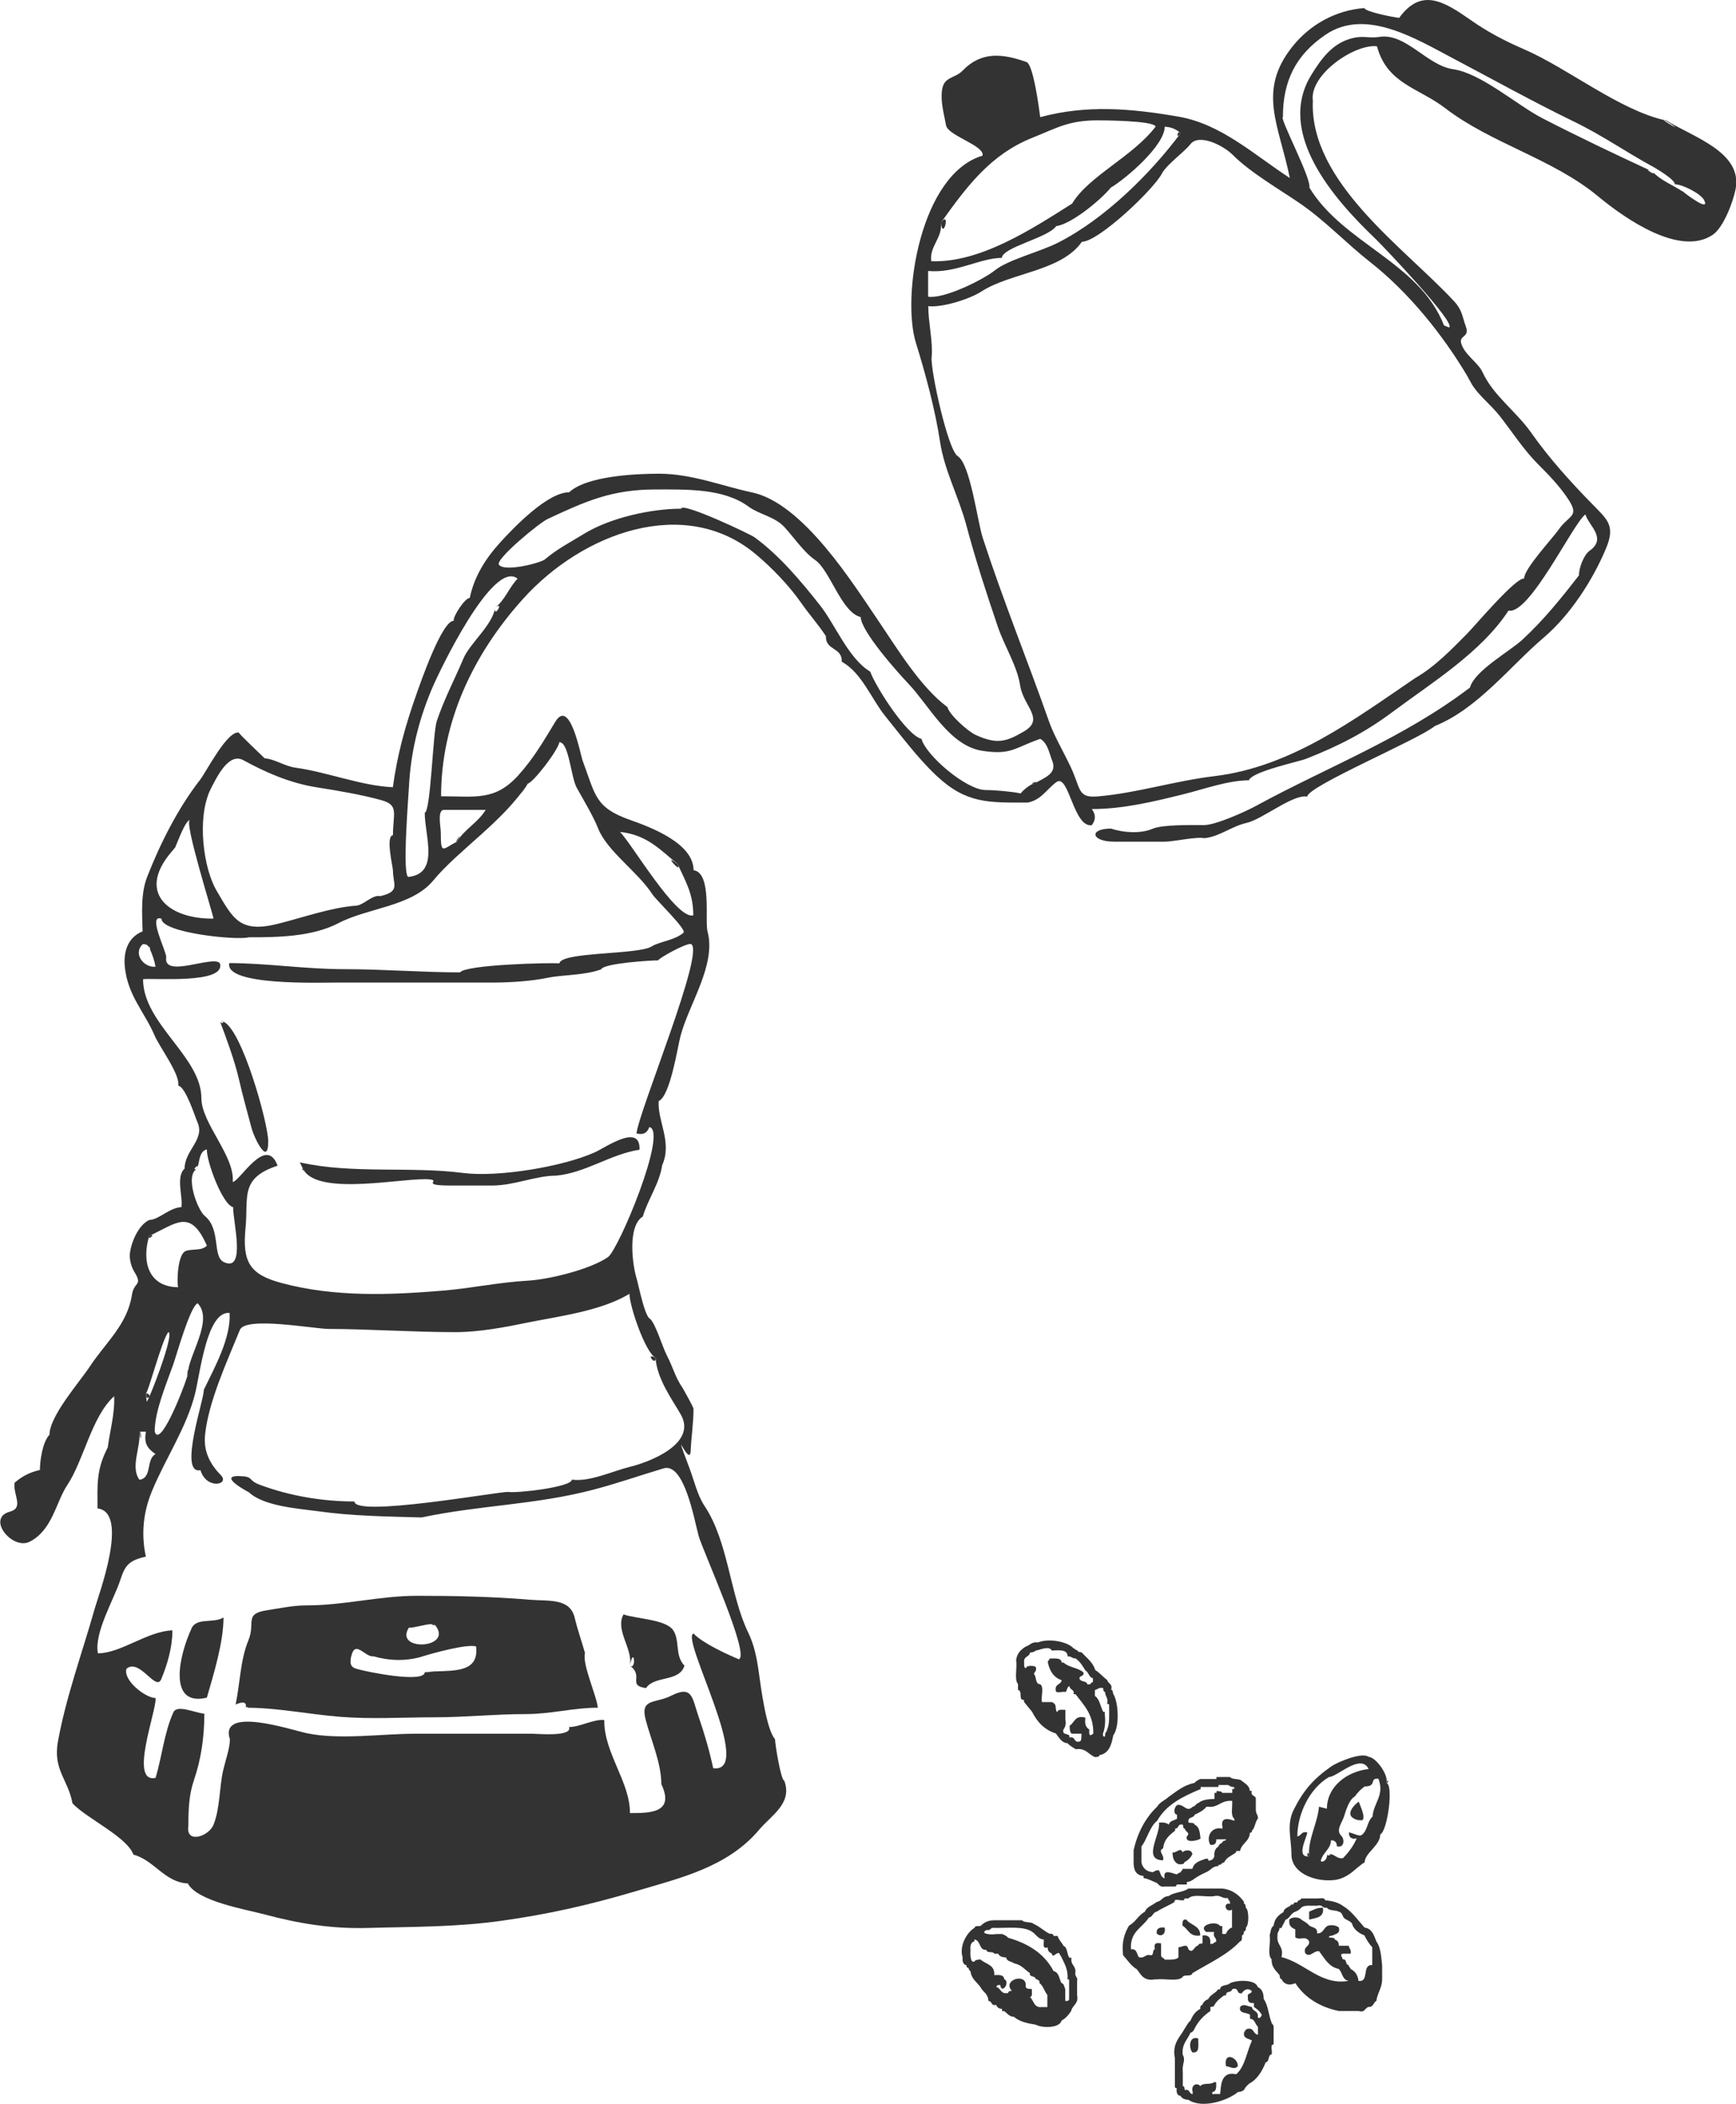 <?xml version="1.0" encoding="UTF-8"?>
<svg id="_レイヤー_2" data-name="レイヤー 2" xmlns="http://www.w3.org/2000/svg" width="228.27" height="276.55" viewBox="0 0 228.27 276.55">
  <defs>
    <style>
      .cls-1, .cls-2 {
        fill: #333;
      }

      .cls-2 {
        fill-rule: evenodd;
      }
    </style>
  </defs>
  <g id="_レイヤー_1-2" data-name="レイヤー 1">
    <g>
      <g>
        <path class="cls-1" d="m69.34,103.03c-1.92,2.94.14,0,0,0h0Z"/>
        <path class="cls-1" d="m19.61,162.47c-.23.75,1.06-.49,0,0h0Z"/>
        <path class="cls-1" d="m19.61,124.54c.04.08.06.14.08.18-.03-.06-.05-.12-.08-.18Z"/>
        <path class="cls-1" d="m135.93,103.05c1.09-.59-.84,0,0,0h0Z"/>
        <path class="cls-1" d="m193.25,49.95c-.06-.09-.11-.19-.17-.28-.31-.5.38.82.17.28Z"/>
        <path class="cls-1" d="m155.26,17.49c-.06-.05-.12-.1-.17-.14-.29,0-.48,1.02.17.14Z"/>
        <path class="cls-1" d="m221.31,25.21c.17.11.33.23.5.35-.69-.53-.75-.56-.5-.35Z"/>
        <path class="cls-1" d="m27.62,103.88c-.03.07-.06.14-.09.21.13-.27.25-.51.09-.21Z"/>
        <path class="cls-1" d="m89.1,113.59c-2.18-1.75.71,1.54,0,0h0Z"/>
        <path class="cls-1" d="m23.04,111.38s-.04.08-.05.1c.14-.18.12-.17.05-.1Z"/>
        <path class="cls-1" d="m19.6,183.68c.02-.05.05-.11.07-.17,0-.13-.12-.29-.48-.39.01.15.03.3.04.45.09.21.27.2.37.1Z"/>
        <path class="cls-1" d="m18.35,188.13c.17,2.1.28,0,0,0h0Z"/>
        <path class="cls-1" d="m60.07,110.62c1.01-1.66-.38.19,0,0h0Z"/>
        <path class="cls-1" d="m86.2,178.49c-1.44-.81.07,1.19,0,0h0Z"/>
        <path class="cls-1" d="m24.63,180.94c.05-.15.08-.27.09-.34-.01-1.34-.14.27-.09.34Z"/>
        <path class="cls-1" d="m218.94,15.81c3.38,2.1-.8-.18,0,0-6.05-1.36-12.74-6.81-18.49-9.31-2.59-1.13-4.71-2.22-7.06-3.86-3.53-2.47-6.5-4.3-9.41-.29-.91-.1-4.56-.84-4.56-1.29-3.77.27-7.19,2.18-9.49,5.08-4.65,5.84-1.73,10.32-.33,17.26-4.68-3.04-9.01-7.1-14.65-8.07-6.27-1.08-12.04-1.58-18.17.07-.15-1.13-.9-6.93-1.81-7.25-3.2-1.13-5.95-1.4-8.39,1.13-1.02,1.06-2.43.75-2.7,2.5-.24,1.55.24,3.18.52,4.7.25,1.37,5.09,2.64,4.8,3.98-8.16,2.41-10.68,18.47-8.76,24.63,1.18,3.79,2.52,8.68,3.17,12.99.57,3.79,2.45,7.19,3.48,11.05,1.18,4.44,2.6,8.79,4.11,13.24.85,2.52,2.54,5.13,2.94,7.74.42,2.74,3.3,4.39.51,6.03-2.32,1.36-3.54,1.76-6.37.46-1.02-.47-3.42-2.61-3.71-3.66-3.52-2.59-6.63-7.74-8.98-11.2-3.41-5-9.99-15.62-16.74-17.02-3.86-.81-7.85-2.45-12.21-2.45-2.92,0-9.47.27-11.8,2.44-2.86,0-7.33,4.68-9.1,6.63-1.9,2.09-3.4,4.47-3.97,7.27-.58-.08-2.24,2.43-2.11,2.99-1.56,0-4.38,8.18-4.89,9.62-1.52,4.28-2.55,8.08-3.11,12.26-4.1-.17-8.63-1.99-12.76-2.56-1.52-.21-2.71-1.13-4.1-1.24-.21-.22-3.58-3.38-3.37-3.38-1.54-.32-4.31,5.17-5.14,6.23-2.87,3.68-5.23,8.36-6.93,12.71-.88,2.23-.67,4.86-.61,7.19-1.96.78-2.53,2.7-2.34,4.64.37,3.78,2.6,5.97,3.9,9.01.67,1.57,3.41,5.18,3.12,6.62,1,.19,2.2,4.07,2.53,4.81,1.02,2.3-1.67,3.66-1.69,6.11-1.19,1.05-.19,3.71-.42,5.06-1.57.06-3,1.68-4.21,1.68-1.48.67-2.48,3.11-2.58,4.63.01.88.26,1.69.74,2.42.91,1.6-.18,1.07-.45,2.79-.6,3.93-3.49,6.31-5.56,9.46-1.29,1.97-5.28,6.47-5.28,8.93-.93.98-1.26,3.43-1.26,4.64-1.26.27-2.38.83-3.34,1.69-.2,1.6,1.27,3.28-.61,3.79-3.17.86.35,5.1,2.6,3.95,3-1.53,3.45-5.2,4.95-7.45,2.19-3.29,3.18-8.98,6.16-11.68.11,2.25-.57,4.65-.84,6.74-1.54,2.95-1.35,4.93-1.35,8.01,4.24.52.14,11.38-.37,13.19-1.58,5.61-3.77,11.58-4.83,17.44-.68,3.75,1.35,5.02,1.91,8.14,1.85,1.98,7.18,4.41,8.01,6.74,2.76.74,4.11,3.65,7.16,3.79,1.22,2.36,7.83,3.46,10.09,4.07,4.52,1.22,8.87,1.91,13.56,1.78,5.92-.17,11.54-.09,17.65-.95,5.98-.84,11.39-2.04,17.49-3.85,5.9-1.75,12.17-3.17,16.33-8.11,1.6-1.9,4.41-3.46,3.31-6.43-.45-.07-1.22-4.85-1.22-5.48-1.15-1.27-1.87-6.9-2.12-8.69-.26-1.89-.6-3.67-1.41-5.33-2.39-4.91-2.6-11.92-5.73-16.62-.94-1.41-1.36-3.29-1.95-4.87-2.59-6.91.05.07.12-2.42.08-1.76.37-3.62.37-5.48,0-.26-1.47-2.82-1.43-2.75-1.01-1.47-1.22-2.64-2.07-4.27-.59-1.13-1.55-4.39-2.27-4.86-.69-.45-1.52-4.67-1.71-5.26-.51-1.61-1.27-6.87.82-8.15.63-2.19,2.2-4.36,2.54-6.74,1.36-3.05-.62-5.73-.46-8.43,1.52-.67,2.48-7.06,2.87-8.55,1.11-4.22,4.72-9.37,3.56-13.72-.39-1.46.61-7.73-1.84-8.08,0-3.57-5.74-5.69-8.32-6.6-4.69-1.65-4.57-3.28-6.27-7.81-.28-.74-1.65-8.28-3.58-5.12-1.57,2.58-2.86,4.83-4.89,7.07-3.07,3.38-5.6,2.74-10.14,2.74,0-9.77,4.22-18.67,10.76-25.93,7.89-8.76,21.31-13.64,30.59-5.91,2.17,1.81,4.44,4.18,6.02,6.45,1.03,1.48,2.24,2.82,3.23,4.34-.06,1.93,2.15,1.42,2.09,3.37,2.59,1.4,3.92,4.92,5.68,7.1,2.12,2.62,4.27,5.52,6.75,7.86,3.94,3.72,6.9,3.55,12.01,3.55,1.8-.34,2.52-1.79,3.79-2.7,1.62-1.16,2.23,6.02,4.64,5.67.54-.7.54-1.41,0-2.12,4.12,0,8.12-.97,12.07-1.95,2.62-.65,5.89-1.83,8.58-1.83.46-1.17,6.51-2.42,7.57-2.84,4.17-1.65,7.6-3.36,11.34-6.15,5.13-3.83,11.64-7.81,15.24-13.32,2.77.6,8.48-11.47,10.11-12.64.44,1.5,2.87,3.12.55,4.78-.76.55-1.4,2.2-1.4,3.23-2.3,2.97-4.67,5.91-7.44,8.46-1.67,1.54-6.29,4.08-6.89,6.29-8.77,6.68-18.81,10.47-28.05,15.51-1.46.8-5.39,2.57-6.93,2.57s-5.41-.09-6.75.48c-1.61.69-3.86.51-5.47-.02-2.97,0-2.61,1.72.42,1.72h6.74c.88,0,4.25-.69,5.06-.46,1.97-.15,3.64-1.57,5.58-2,2.1-.47,6.18-3.85,8-3.46,0-1.36,14.77-7.56,16.77-9.28,5.63-2.25,9.94-7.9,14.32-11.62,3.47-2.95,6.45-7.53,8.21-11.76,1.27-3.04.13-3.79-1.95-5.93-2.77-2.84-5.56-5.92-7.87-9.21-2.04-2.9-5-4.88-6.44-8.02-.58-1.26-2.44-2.32-2.81-3.84-.24-.97,1.14-.73.64-2.1-.5-1.36-.47-2.18-1.55-3.35-6.45-6.98-19.04-15.62-18.58-26.37-.48-3.4,5.45-7.48,8.43-7.16,1.33,4.95,5.47,5.45,8.99,8.15,5.96,4.59,14.13,6.65,20.04,11.54,3.52,2.92,10.81,8.05,15.14,5.08,1.4-.96,2.66-4.3,2.99-6,.93-4.88-5.62-6.83-9.24-9.09Zm-95.23,13.48c3.45-4.84,6.56-8.98,12.01-11.17,3.35-1.34,4.81-2.3,8.63-2.3.38,0,7.44.01,7.6.83-3,3.94-8.84,6.52-10.97,10.11-5.21,3.29-12.08,7.82-18.53,7.58-.27-1.97,1.53-3.09,1.26-5.06Zm-1.66,6.33c3.57.34,6.87-1.72,9.67-1.72.2-1.46,6-2.58,7.17-4.18,2-.25,5.93-3.51,7.16-5.05,2.07-1.23,7.1-5.56,7.1-8.01.73.03,1.38.26,1.93.7.06,0,.12.04.17.14-3.91,5.26-9.95,11.27-16.11,14.39-2.5,1.27-6.55,2.22-8.34,3.66-1.48,1.19-6.66,3.78-8.76,3.45v-3.37ZM27.62,103.88c.91-1.79,2.45-5,4.38-3.95,2.82,1.54,6.03,2.99,9.62,3.56,2.97.47,5.96.98,8.52,1.69,2.37.65,1.53,1.75,1.53,4.61-1,.09,0,4.23,0,4.64,0,1.83,1.03,2.76-1.68,3.37-.99-.24-2.19,1.19-3.15,1.25-3.26.23-6.9,1.53-10.28,2.38-5.04,1.27-5.92-.67-8.08-4.35-1.77-3.01-2.53-9.43-.94-12.99-.19.4-.43.86.09-.21Zm-4.58,7.5c.29-.62,1.35-3.61,1.95-3.58-.88.05,3.06,12.46,3.08,12.95-5.86.1-10.49-3.47-5.08-9.27-.41.44-.08.05.05-.1Zm-4.27,12.74c.38-.05.66.09.84.42-.01-.37.27.55.08.18.35.75.61,1.53.76,2.35-1.49.18-3.02-1.68-1.69-2.95Zm7.19,29.41c.29-.93.25-2.2,1.24-2.44-.05,1.58,2.05,7.26,3.45,7.59,0,1.96,1.72,8.58-1.2,7.23-1.58-.73-.35-4.3-2.53-6.08-.98-.8-2.67-5.42-.98-6.21-.92.43.24-.84.03-.09Zm-6.35,8.94c3.59-1.66,5.41-3.67,7.59,1.26-.63.73-1.96.4-2.77.71-1.05.4-1.19,3.84-1.02,4.77-4.13-.07-4.73-3.71-3.79-6.74Zm5.1,18.12c-.05.28-.07.36-.09.34-.58,1.92-3.63,9.55-4.28,7.24,0-2.67,1.56-6.32,2.44-8.81.45-1.27,2.18-7.53,3.2-8.05,2.18,2.23-1.29,6.97-1.27,9.27Zm-5.52,2.53c.27.07,2.13-7.12,2.95-8.01.72.12-1.53,6.26-2.47,8.4,0,.06-.03.12-.07.17-.17.37-.28.58-.31.56-.02-.22-.04-.44-.06-.66-.04-.1-.06-.24-.04-.45Zm-.84,5.08h.84c-.28,1.47.14,2.17,1.26,2.94-1.28.69-.41,3.13-2.11,3.38-1.23-1.67.17-4.21,0-6.32Zm67.85-9.72c.16,2.76,2.25,5.59,3.31,7.44,2.21,3.86-4.11,6.27-6.66,6.89-2.3.56-5.28,2.01-7.66,1.69,0,.99-7.35,1.82-8.38,1.61-1.51,0-20.2,3.36-20.2,1.26-4.23,0-8.57-.74-12.49-2.21-1.59-.6-.7-1.09-2.69-1.13-2.88-.06,1.29,2.13,1.28,2.12,2,1.87,6.57,2.15,9.08,2.5,4.56.64,9,.69,13.64.82,7.71-1.63,14.91-1.64,22.55-3.64,3.18-.83,6.03-1.84,9.27-2.81,2.72-.81,4.02,6.68,4.61,8.85.52,1.93,6.83,15.72,5.29,16.24-1.56-.65-4.8-2.14-5.95-3.38-1.81.5,8.18,18.45,2.58,17.7-.5-2.31-1.16-4.59-1.94-6.83-.82-2.34-.75-4.14-3.58-2.7-2.12,1.07-4.12.29-3.35,3.2.71,2.69,2.05,5.66,2.05,8.43,1.83,3.85-1.64,3.8-4.13,3.8.04-4.07-3.46-7.98-3.37-12.23-1.35-.16-3.2.92-4.64.92.49,1.32-4.19.88-4.8.88h-15.43c-4.37,0-9.91.83-14.21-.06-2.07-.43-11.6-3.65-10.15.8,0,1.14-.6,2.84-.87,4-.54,2.3-.4,4.98-1.28,7.21-.62,1.57-3.7,2.57-3.31.16,0-2.1.06-4.06.74-6.04.9-2.61,1.36-5.58,1.36-8.71-1.12-.06-3.58-1.26-4.07-.18-1.2,2.63-1.51,5.85-2.34,8.62-3.55.76.14-8.83,0-10.49-1.28,0-4.27-2.27-3.84-3.84,1.72-1.48,3.88,3.06,4.58,1.36.8-1.93,1.47-4.17,1.47-6.42-3.32.12-6.78,3.02-9.8,3.02-.51-2.71,2.11-7.08,2.93-9.59.64-1.95,1.09-2.61,3.38-3.12-.64-2.92-.35-5.81.78-8.56,1.77-4.32,4.58-8.39,5.7-12.91.67-2.72,1.56-10.88,4.53-10.56.18,3.33-1.97,7.15-3.4,10.12.16.88-3.41,11.18-.43,10.54.78,2.62,3.92,1.92,2.67.65-1.34-1.36-2.3-3.06-2.07-5.28.46-4.42,2.92-9.7,4.58-13.8.74-1.83,9.77-.13,11.71-.13,4.89,0,11.08.42,16.62.42,3.13,0,6.46-.63,9.57-1.27,4.15-.84,9.61-1.51,13.33-3.77,0,1.58,2.04,7.64,3.44,8.43Zm2.9-64.9c1.13,2.44,2.06,3.98,2.06,6.74-2.19.64-8.11-9.44-9.63-10.96,3.58.36,5.39,2.46,7.57,4.21Zm-19.76-10.56c.68,0,4.06-4.41,4.21-5.46,1.27,0,1.5,4.55,2.28,5.98.92,1.67,2.16,3.69,2.82,5.36,1.18,3,5.26,5.73,7.14,8.67.45.7,4.54,4.63,4.09,5.03-1.12,1-3.16,1.16-4.19,1.81-1.76,1.11-11.91.68-12.14,2.23-1.36-.12-12.36.17-13.06,1.18-4.87,0-9.97-.42-15.17-.42s-10.31-.8-15.17-.8c-.66,2.99,11.82,2.56,13.91,2.56h20.65c2.25,0,5.1-.17,7.31-.63,1.96-.41,4.87-.3,7.02-1.11.36-.81,6.58-1.18,7.51-1.18,0-.25,3.66-2.29,4.3-2.15,1.97.78-6.81,21.87-7.16,24.9.85.23,1.42-.05,1.69-.84,2.5.48-4.04,16.13-5.44,17.1-2.32,1.61-7.73,2.93-10.48,3.09-3.9.22-7.42,1-11.17,1.31-7.07.59-14.24.87-21.21-.98-4.26-1.13-5.24-2.76-4.79-7.3.39-4-.8-6.49,4.21-8.14-1.53-4.12-5,2.13-5.9,2.13.3-3.4-4.12-7.71-4.12-11,0-5.46-7.67-9.78-7.67-15.64,1.2-.2,10.9.69,10.11-2.07-.71-1.2-7.53,2.06-7.06-.83,0-.81-2.5-5.69-.63-5.06,0,1.88,9.97,2.88,11.48,2.45,3.78,0,8.34-.06,11.79-1.86,3.86-2.02,9.65-2.18,12.48-5.62,3.26-3.95,9.13-7.69,12.4-12.7Zm-10.96,3.44h5.48c-1.01,1.68-2.78,2.53-3.79,4.19-1.87.93-2.11,1.82-2.11-1.23,0-.7-.5-2.96.42-2.96Zm6.74-26.6c-.38,2.37-3.36,4.7-4.21,6.76-1.03,2.48-2.49,5.21-3.48,8.18-.52,1.57-.79,11.86-1.58,12.04,0,3.03,1.98,7.95-2.11,8.43-.91.2-.02-10.73.03-11.8.22-4.43,1.21-8.59,2.97-12.81.9-2.17,8.06-17.24,11.32-14.59-1.12,1.13-1.66,2.84-2.95,3.79,1.29-.96-.25,1.58,0,0Zm70.8,23.18c-.44,0-1.69,1.1-1.69,1.26-1.23-.26-3.48-.45-4.63-.45-2.52,0-7.84-4.53-8.43-6.72-2.03-.54-6.1-7-6.74-8.84-2.86-1.71-4.58-6.16-6.61-8.73-2.47-3.13-5.28-6.49-8.57-8.91-.61-.45-9.62-4.7-9.69-3.78-3.95,0-9.33,1.19-12.78,3.31-1.82,1.12-3.46,1.94-5.13,3.35-.54.46-5.28,1.7-6.04.71-.54-.7,5.3-5.51,6.4-6.02,4.95-2.31,8.41-3.88,14.18-3.88,4.07,0,8.96-.16,12.23,2.25,1.4,1.03,3.43,1.31,4.7,2.67,1.29,1.39,2.56,3.32,4.06,4.35,1.96,1.34,3.47,6.91,5.99,7.5.08,1.95,4.99,7.41,6.34,8.83,2.66,2.81,5.34,8.12,9.68,8.76,3.82.57,4.22-.41,7.59-1.58,1,.57,1.18,1.9,1.57,2.86.68,1.67-.85,2.19-2.41,3.04Zm57.15-53.39c.04.06.09.15.17.28.62,1.58,2.81,3.28,3.9,4.67,1.67,2.12,3.23,4.56,5.09,6.41,1.4,1.39,2.77,2.82,3.88,4.46,1.71,2.52.22,2.14-1.21,4.21-.69,1-4.57,5.17-4.49,6.38-1.06-.23-6.51,6.25-7.51,7.25-1.95,1.96-4.15,4.29-6.81,5.82-7.87,5.34-16.24,11.67-26.37,12.89-5.35.64-10.24,2.24-15.41,2.67-2.67.22-2.16-1.02-3.56-3.95-.93-1.95-2.18-4.1-2.79-5.84-2.84-8.07-6.08-16.02-8.74-24.21-.7-2.16-1.63-9.68-3.29-10.73-1.31-.83-3.59-11.35-3.43-12.99.2-2.05-.44-4.5-.44-6.73,1.81.23,5.47-.94,6.95-1.9,3.84-2.51,10.52-2.65,13.25-6.56,2.2,0,9.44-6.89,10.51-8.95.63-1.2,2.86-2.76,3.78-3.9,1.12-1.39,4.29.16,5.57,1.45,2.32,2.32,6.08,4.48,8.82,6.36,3.28,2.25,6.13,5.28,9.19,7.68,5.01,3.93,9.56,9.49,12.95,15.25Zm28.23-24.45c-1.34-.89-2.91-1.46-4.04-2.66.82.86-1.63-.76,0,0-4.83-2.24-9.68-4.54-14.45-7-3.31-1.7-8.04-5.91-11.73-6.44-3.43-.49-6.2-4.75-9.64-4.26-1.63.26-2.19-.29-4.07.31-2.29.73-3.68,2.66-4.89,4.61-4.79,7.64,2.88,16.37,8.32,21.57,1.07,1.02,10.88,11.35,9.72,11.71-.22-.09-.44-.18-.65-.27-3.24-8.32-13.28-10.77-17.7-18.12.29-1.18-3.97-9.18-3.48-9.27,0-4.67,1.64-8.13,5.63-10.83,5.31-3.59,12.02.65,16.89,3.2,5.2,2.74,10.29,5.58,15.6,8.16,4.01,1.94,6.93,4.05,10.62,6.05.23.13,2.87,1.66,2.79,2.27.85-.05,3.42,1.18,3.87,2.1.74,1.52-2.11-.59-2.78-1.13Z"/>
        <path class="cls-1" d="m123.71,29.29c.33,2.44,1.29-1.8,0,0h0Z"/>
        <path class="cls-1" d="m82.83,218.95c.52-2.77.9.65,0,0,1.9,1.38-.4,2.6,2.11,2.95,1.17-1.7,4.38-.75,5.06-2.95-1.3-1.32-.56-3.34-1.5-4.68-.99-1.42-4.96-1.48-6.51-2.06-1.15,2.04,1.25,4.53.84,6.74Z"/>
        <path class="cls-1" d="m55.86,219.79c.42-.04.85-.06,1.29-.08.27-.04.12-.06-1.29.08Z"/>
        <path class="cls-1" d="m32.33,224.48c0-.21.63,0,0,0,4.12,0,8.17.85,12.32,1.19,4.12.34,8.34.07,12.47.07s7.81-.42,11.94-.42c3.47,0,6.27-.84,9.55-.84-.19-1.72-2.07-5.66-1.69-7.2-.44-1.54-.98-3.06-1.35-4.62-.64-2.64-3.41-2.16-5.99-2.38-4.82-.41-9.95-.51-14.7-.51-5.05,0-9.52,1.26-14.63,1.26-1.71,0-3.35.37-5.03.62-3.22.47-1.58,1.61-2.55,3.95-1.09,2.65-1.09,5.62-1.69,8.46,1.03-.45,1.48-.31,1.34.42Zm21.42-10.51c.85,0,2.1-.46,2.99-.48.03-.02.13-.02.38.02,2.79,3.2-5.35,3.69-3.37.46Zm-7.56,3.75c.51-2.26,1.81.17,2.92,0,2.03.59,4.3.69,6.47.01,1.27-.4,5.81-1.66,7.02-1.31.39,3.32-2.59,3.18-5.45,3.29-.33.05-1.29.15-1.29.08,0,1.52-7.58-.01-8.86-.39-.91-.21-1.03-.71-.82-1.68Z"/>
        <path class="cls-1" d="m57.12,213.51c-.12-.02-.24-.03-.38-.02-.08.06.63.31.38.02Z"/>
        <path class="cls-1" d="m29.36,134.29c-.03-.07-.15-.11-.44-.05.14-.03.29,0,.44.05Z"/>
        <path class="cls-1" d="m29.36,134.29c.06.14-.28.36-.44-.05.8,2.12,1.94,5.2,2.49,7.59.51,2.24,1.11,4.35,1.69,6.54.27,1.03,2.17,5.13,2.17,1.65,0-2.3-3.44-14.73-5.91-15.73Z"/>
        <path class="cls-1" d="m39.84,153.62c-.33-.09.28.57,0,0h0Z"/>
        <path class="cls-1" d="m56.56,155.04c1.4.17-1.41.8,2.8.8h5.34c2.94,0,5.7-1.3,8.43-1.3,3.9-.37,7.12-2.82,10.96-3.41.15-3.55-4.4-.33-5.87.34-4.24,1.91-12.74,3.3-17.29,2.72-6.98-.9-14.66.16-21.51-1.4.14.28.28.57.42.85,1.84,3.76,13.71,1.03,16.72,1.4Z"/>
        <path class="cls-1" d="m25.09,214.31c-1.35,2.85-3.26,10.12,2.11,8.85.88-3.05,2.19-7.26,2.19-10.54-1.37.86-3.77-.14-4.3,1.69Z"/>
        <path class="cls-1" d="m25.09,214.31c.09-.33-.68,1.43,0,0h0Z"/>
      </g>
      <g>
        <path class="cls-2" d="m146.37,222.66c-.06-.2,0-.51-.26-.52.22-.83-.41-.81-.52-1.3-.55-.4-.97-.94-1.56-1.3-.34-1.05-1.15-1.63-1.82-2.34-.2-.06-.51,0-.52-.26-.26,0-.31-.21-.52-.26-.81-.9-3.25-1.36-4.69-.78-.82-.12-1.02.37-1.56.52-.65.39-1.2.89-1.31,1.82.17.96-.27,2.59.25,3.12v.78c.65.11,0,1.43.78,1.3v.26c.39.48.7.88,1.06,1.3.67,1.33,1.61,2.38,3.13,2.86.43.52.7,1.21,1.57,1.3.26.35.7.52,1.04.78,1.41-.2,1.68.75,2.6,1.04.2-.06.51,0,.52-.26,1.25-.23,1.6-1.35,1.82-2.6.85-1.06.71-4.37,0-5.47Zm-3.12,4.69c-.44-.25-.67-.72-.52-1.56-1.42-.38-1.42.67-2.08,1.05-.02.45.06.92.26,1.05h1.3c-.04.39.07.96-.28,1.04-.8.19-.42-.72-1.32-.53v-.26c-.26-.28-.96-.08-.78-.78.22-.3.39-.7.26-1.3v-1.3c-.39.02-.97-.13-1.02.26-.25,0-.19-.31-.25-.51.01-.45-.19-.64-.51-.77h-1.3c-.16-.65.33-2.08-.26-2.35-.67-.03-.42-.98-.78-1.31.01-.33.33-.36.26-.78.12-.43-1.42-.43-1.3,0-.3-.04-.28-.41-.26-.78-.12-.82.7-.69.78-1.3.36.01.57-.12.78-.26.49-.06,1.73-.67,2.08,0,1-.04,2.06-.16,2.08.78.49-.06.57.29,1.04.26.56.39.92.96,1.27,1.56.46.24.49.96,1.01,1.04v.52c-.26,0-.26.29-.47.29h-.26c-.07-.52-.97-.26-1.04-.8.02-.41.66-.19.52-.77-.68-.63-1.93-.64-2.6-1.29h-.26c-.03-.65-.87-.54-1.56-.54-.05.21-.26.25-.26.51.25,1.14.77,2,1.82,2.34-.08.61-.9.48-.78,1.3-.04.56.92.12,1.3.26.22-.21.15-.7.52-.77,0,.52.71.4.52,1.05h.26c1.08,1.43,2.38,2.64,2.34,5.19-.46.37-.59.23-.52-.53Zm2.02-2.08v-.24h-.2c-.37-.65-.45-1.67-1.1-2.1v-.78c.39-.08.52-.37,1.07-.26.06.2.02.51.27.52,0,.61.46.77.27,1.56.16.01.31.04.26.26,0,1.13.09,2.34-.26,3.12-.01.33-.33.36-.26.78-.01.27-.36.2-.29-.26.27-.69.36-1.6.23-2.6Z"/>
        <g>
          <path class="cls-2" d="m165.13,238.02v-1.56c0-.52-.72-.27-.53-1.05h-.26c-.02-.65-.6-.96-1.04-1.3-.33-.36-1.23-.13-1.56-.52h-1.79v.26h-2.11c-.31.13-.59.28-.78.52-1.45.29-2.36,1.12-3.38,1.82-.49.46-1.18.7-1.53,1.3-1.51,1.44-2.57,3.39-3.09,5.73v1.56c0,.99.26,1.71,1.3,1.82v.26c.52.09,1.05.35,1.53.56.5.11.44.69,1.27.56h1.3c.22,0,.25-.13.26-.26h1.34v-.34c.26.01.55-.12.76-.26.55-.4,1.16-.75,1.83-1.04.55-.23.79-.79,1.57-.78v-.17h.23c.21-.13.27-.31.53-.31.26-.69,1.05-.9,1.57-1.35v-.16h.5c.24-1.04,1.24-1.24,1.3-2.39.16-.01.31-.06.26-.28.43-.35.41-1.17.79-1.57.06-.49-.25-.59-.25-1.05Zm-6.52,6.29c-.75.29-1.6.44-1.82,1.35h-1.3c0,.26-.21.26-.26.48-.26,0-.31.19-.52.24-.51-.09-1.86-.82-1.56.51-.53-.07-.52-.7-.78-1.05-.36-.01-.54.12-.75.26-.91-.05-1.4-.6-1.53-1.3v-2.08c.78-1,1.06-2.58,2.07-3.38,1.18-2.12,3.38-3.2,5.72-4.17v-.27h2.34v-.26h1.27c.21.13.41.28.8.27v.25h-.26v.52h-1.32c-.04-.26-.49-.21-.75-.25v.25h-.26v.79c-.91.02-1.62.13-2.1.52-.34.09-.42.46-.79.52-.72.72-1.07-.23-1.8-.26-.51-.13-.89,1.19-.24,1.3v.52c-.39.26-.99.25-1.06.78-.3-.22-.71-.34-1.31-.26.22,1.56-2.22,4.89.52,4.95.28-.67-.77-1.24.02-1.56.12-1.18.8-1.73,1.58-2.34v-.26c.52,0,.31-.71,1.02-.52.06.2,0,.51.25.52.15.53.78.51.25,1.04-.21.97,1.6.48,1.82.26-.09-.78-.15-1.59-.78-1.82-.04-.31-.48-.22-.78-.26-.23-.84.67-.55.78-1.05.59-.28,1.14-.53,1.56-1.05h.26c1.23.13,1.59-.78,2.86-.78h.26c.05.91-.24,1.93.28,2.36v.26c-.78-.29-1.82-.51-1.56.78v.26c-1.56-.35-2.17,1.22-1.58,2.13.57.05.81-.21.77-.73h1.3c-.06.26-.52.13-.52.47-.29.06-.41.26-.52.5-.39.22-.56.64-.52,1.29-.11.32-.33.55-.78.54-.01-.16-.04-.29-.26-.24Z"/>
          <path class="cls-2" d="m155.48,243.49c-.22-.76-.84.16-1.3,0-.01.79.24,1.33.78,1.56.37.02.74.04.78-.26.46-.24.81-.58,1.04-1.04-.03-.66-.97-.62-1.3-.26Z"/>
        </g>
        <g>
          <path class="cls-1" d="m174.49,243.77c.2-.05.37-.05.52-.02.04-.07-.07-.1-.52.02Z"/>
          <path class="cls-1" d="m182.3,234.37c.35.08.21-.74,0,0h0Z"/>
          <path class="cls-1" d="m172.14,244.01c-.09-1.04-.51.08,0,0h0Z"/>
          <path class="cls-1" d="m182.3,234.37c.32-1.09-1.45-3.43-2.34-3.43-.87-.67-4.09.68-4.93,1.27-2.33,1.64-3.63,3.12-4.91,5.67-.99,1.96-.31,3.83-.31,5.86,0,2.42,2.83,3.44,4.86,3.43,1.18,0,1.81-.21,2.76-.81.41-.26,1.78-1.53,2.01-1.53,0-1.26,2.05-2.21,2.05-3.69.97-.45,1.77-6.55.81-6.77Zm-10.15,9.63c-1.88.29-.2-2.71-.26-3.12-.78-.21-.69.39-1.3.52,0-2.87,1.54-6.26,4.16-7.81,1.08,0,4.19-3.19,5.21-1.05-2.84.32-5.48,2.3-5.48,5.21-.35-.07-.7-.16-1.04-.26-.2,2.21-1.48,4.29-1.3,6.51Zm8.33-5.21c-.79.75-.6,1.82-1.46,2.44-.3.21-1.14-.3-1.66-.36.01.67.36.94,1.04.78-.43.98-1.06,1.86-1.82,2.61-.69.12-1.01-.41-1.56-.53-.06.11-.51.3-.52.02.04.96-.91,1.16-.81.78.26-1.02,1.32-1.49,1.32-2.62.55-.01.78.3.78.78.96.28,1.08-.9.55-1.41-.72-.72.15-1.72.39-2.51.22-.7.67-2.25,1.41-2.61.36-.52.79-.96,1.3-1.33,1.7,0,.55-1.16,1.82-1.01.82,2.22-.65,3.13-.78,4.97Z"/>
          <path class="cls-1" d="m179.07,239.29s-.1.03-.16.03c.18,0,.2-.02.16-.03Z"/>
          <path class="cls-1" d="m178.74,239.29c-.26-.06.23-.03.33,0,.63-.27-.3-2.08-.4-2.46-.01-.04-2.55,1.9.06,2.46Z"/>
          <path class="cls-1" d="m178.91,239.32c-.06-.01-.12-.02-.18-.03.04,0,.1.02.18.03Z"/>
        </g>
        <g>
          <path class="cls-2" d="m156,252.34c-.56-.12-.5.37-.52.78.77.44.91,1.52,2.34,1.3.02-1.32-1.28-1.33-1.82-2.08Z"/>
          <path class="cls-2" d="m163.82,250.77c-.06-.2,0-.51-.25-.52v-.26c-.65-.9-1.54-1.61-2.88-1.74h-4.43c-.69.52-1.92.47-2.6,1-.78,0-.89.66-1.56.76-.51.44-1.3.6-1.56,1.29-.85.45-1.23,1.37-2.08,1.82-.58.98-1,2.12-.78,3.9.58.63,1.04,1.41,1.82,1.85.52.69.89,1.58,2.34,1.32h.26c1.05-.13,2.77.31,3.38-.28.16-.45,1.24,0,1.3-.53,2.16-1.31,4.58-2.38,6.26-4.17.2-.06.27-.22.27-.53v-.26c.13-.06.29-.22.25-.52.2-.06.3-.22.26-.52.43-.28.43-2.32,0-2.6Zm-2.61,3.45h-.49v-1.04h-.29c-.44-.78-3.02-.13-1.82.78h1.04c-.21.78.37.67.26,1.3-.26,0-.31.26-.52.26h-.26c.12-.78-.23-1.22-1.01-1.1v1.04c-.26.06-.53,0-.54.26-.6.11-.71,1.15-1.31.52-.18-.82-.7-.34-1.31-.26,0,.43,0,.9,0,1.33-.31.3-.92.29-1.56.29h-.26c-.06-.26-.47-.23-.47-.58v-1.56c-.78-.16-.96.1-.81.78-.37.06-.1.78-.53.78-.8-.19-.77.45-1.57.26-.31-.39-.23-1.16-1.04-1.04-.18-2.35,1.51-2.83,2.34-4.17.53-.08.51-.7,1.04-.78.73-.48,1.58-.81,2.34-1.26-.12-.72,1.42.17,1.3-.48h.52c.62-.65,2.34-.13,3.38-.3.9-.21,1,.37,1.82.24.01.33.35.35.27.77-.93-.25-.64,1.26.27.77v2.34c-.39.15-.66.46-.8.85Z"/>
          <path class="cls-2" d="m152.1,254.16c.49.51,1.25.15,1.04-.78-.68-.07-1.12.1-1.04.78Z"/>
        </g>
        <g>
          <path class="cls-2" d="m173.96,250.77c-.81-.03-1.3.32-1.82.52v1.04c.91-.23,2.01-.25,1.82-1.56Z"/>
          <path class="cls-2" d="m180.98,255.2c-.32-.81-.56-1.68-1.55-1.82-.91-1-1.67-2.15-2.86-2.86-.61-.44-1.4-.64-2.34-.74-.05-.39-.63-.22-1.04-.22h-2.08c-.06.26-.52.18-.52.52-.3-.04-.46,0-.52.26h-.26c-.24.39-.96.39-1.04,1-.65.39-1.19.87-1.3,1.8-.39.22-.38.83-.52,1.29.17.96-.34,2.59.26,3.12-.04,1.08.59,1.49,1.04,2.08.06.2,0,.51.26.52.33.73,1.07.88,1.82.54,1.23,1.89,3.2,3.14,5.73,3.66h2.6c.83.26.81-.43,1.3-.54.65.04.62-.59,1.02-.79.14-1.07.76-1.69.76-2.87v-1.82c-.13-1.16-.19-2.4-.76-3.12Zm-12.48,2.08c.36-1.48-.68-1.54-.52-2.83-.06-.49.29-.62.26-1.01h.26c.14-.39.39-.69.52-1.08.6-.18.7-.88,1.3-1.06.31-.13.59-.29.78-.53.38-.4,1.33-.23,2.08-.26.74-.21.67.37,1.3.26.26.43,1.11.28,1.56.52.29.06.41.29.52.52.18.69,1.19.55,1.3,1.3.31.64.88,1.02,1.55,1.3.28.59.64,1.14,1.03,1.56v2.34c-1.43-.1-.32,2.27-1.81,2.08-.1-.77-.44-1.28-1.03-1.56-.05-.21-.26-.26-.26-.52-.49-.03-.18-.83-.78-.75-.04-.31-.46-.62,0-.75h1.04c.11-.52-.18-.65-.26-1.04h-1.3c.01-.52-.19-.7-.52-.81-.04-.31-.47-.23-.78-.28,0-.25.32-.21.52-.27.38-.23,1.01-.21.78-1.05-.3-.22-.7-.35-1.3-.26-.71.16-.65,1.09-1.56,1.04.12-.82-.65-.73-1.04-1.04-.26-.35-.69-.52-1.04-.78-.33-.36-1.23-.36-1.56,0-.12.82.26,1.06.78,1.3v1.04c.65.47,1.3-.29,1.82.52v.26c-.13.5-.74.47-.52,1.3.65.66,1.02-.3,1.82-.26.73.92,1.24,2.06,2.6,2.34.49.46.45,1.46,1.3,1.56-3.62.66-5.78-2.38-8.85-3.12Z"/>
        </g>
        <path class="cls-2" d="m141.63,262.23v-1.82c.13-.49-.27-.55-.24-1.01.17-1.04-.66-1.02-.5-2.05h-.26c-.36-.39-.22-1.34-.78-1.56-.23-.46-.63-.78-.78-1.3h-.52c-.06-.26-.22-.33-.52-.29-.77-.36-1.28-.95-2.08-1.28-.33-.36-1.23-.11-1.56-.5h-3.64c-.87,0-1.38.32-1.82.75-.31.04-.74-.06-.78.24-1.11.68-2.03,2.46-1.57,3.9-.07.59.13.97.52,1.03v.26c.39,0,.24.46.52.52.1,1.03.84,1.42,1.3,2.08.3.65,1.04.87,1.04,1.82.52,0,.32.71,1.03.52.11.33.38.53.77.52v.3h.28c.39.26.64.73,1.3.76.69.62,1.75.85,2.86,1.03.87.47,3.14.45,3.38-.53.54-.32.95-.76,1.28-1.3.17-.78,1.02-.91.76-2.09Zm-6.2.28c.39-.05.22-.64.25-1.05-.31-.04-.67.04-.8-.27v-.26c0-1.62-3.16-.64-1.81.78-.3-.04-.46.06-.51.26-1.01.23-.92-.64-1.56-.78.06-.2.22-.3.52-.26.19,1.29,1.38-.38.52-.78-.04-.57-.66-.56-1.3-.52.1-1.4-1.15-1.43-1.82-2.06-.31.04-.74.03-.78.29h-.26c-.3-.26-.3-.95-.27-1.59-.07-.59.13-1.01.52-1.07v-.26c.78.12.63,1.23,1.31,1.36h.26c.04.52.88.13,1.04.52h.52c.17.39.56.46,1.04.49.07.53.7.51,1.04.77.95.18,1.42.83,2.08,1.29-.08.6.73.29.76.78.26,0,.37.21.5.26v.26c.52.39.65,1.12,1.04,1.56v1.6h-.74c-1.06.13-1.03-.9-1.56-1.32Zm4.64.5v-1.56c-.13-.21-.13-.71-.5-.78-.31-.56-.31-1.42-1.03-1.56-1.19-2.28-3.29-3.62-5.98-4.39-.19-.24-.47-.36-.78-.49h-.78c-.55.13-2.26,0-1.3-.52h.26c.26,0,.31-.24.52-.29,1.85.06,4.08-.28,5.21.5.55.32.76.97,1.56,1.03.06.46-.26,1.3.52,1.04-.01.45.19.67.52.78.17.78.56-.25,1.04,0,0,.26.21.33.26.54.38.83.89,1.59.78,2.89h.21v2.56c0,.2-.13.3-.52.26Z"/>
        <g>
          <path class="cls-2" d="m161.21,271.6c.61.08,1.08.51,1.56,0,.02-1.17-1.92-1.99-1.56,0Z"/>
          <path class="cls-2" d="m167.2,265.88c-.39-.99-.45-2.33-1.04-3.12.01-.79-.24-1.33-.78-1.56-.27-1.03-2.73-.95-3.65-.5-.33.36-1.28.15-1.3.8h-.26c-.32.52-1.02.69-1.3,1.28-.37.15-.64.39-.78.77-.2.06-.3.21-.26.52-.64.31-1.02.89-1.3,1.56-.35.26-.5.69-.76,1.04-.6,1.14-1.67,1.87-1.28,3.9v3.64c0,.16.02.31.24.26-.07.59.05.98.51,1.04.17.35.55.48,1.04.52,1.85,1.23,5.27.03,6.51-1.04.36.01.57-.12.78-.26.24-.46.58-.81,1.04-1.04.86-.62,1.4-1.55,1.82-2.6.54-.07.25-.97.78-1.04.14-.38-.26-1.35.26-1.3v-2.34c0-.26-.21-.31-.26-.52Zm-4.69,6.77c-2.13-.43-1.93,1.83-2.08,2.61h-.78c-.22.13-.25-.1-.26-.26.57-.04.56-.65.52-1.3h-.26c-.46.39-1.5.04-1.8.52-.49-.51-1.28-.16-1.02.78v.26c-.52,0-.33-.71-1.04-.52-.06-.2,0-.51-.26-.52v-1.82c-.13-1.19.43-1.48-.02-2.34-.12-1.42.65-1.94,1.03-2.86.29-.06.42-.29.53-.52.48-.99,1.18-1.7,2.09-2.34v-.52c.13-.06.5.01.51-.24.32-.54.74-.89,1.29-1.28h.26c-.08-.65.75-.31.78-.8.98-.38.5.7,1.3.51.25-.44.82-.77,1.3-.27-.02.41-.66.2-.51.78-.05.57.14.83.79.78v.52c.39.24.8.58,1.03,1.04-.06.28-.43.63-.52.26.12-.82-.7-.69-.78-1.3-.61-.08-1.07-.51-1.55,0-.18.96.92.65,1.31,1.04v.52c.65,0,.65.72,1.04,1.04v1.04c-.65-.08-.49-.9-1.31-.78-.29.05-.41.29-.52.52-.12.82.65.74,1.04,1.04-.69,1.48-.91,3.43-2.08,4.43Z"/>
          <path class="cls-2" d="m157.56,267.96c-1.27-.4-1.23,1.29-.78,1.82,1.04.17.75-.99.78-1.82Z"/>
        </g>
      </g>
    </g>
  </g>
</svg>
